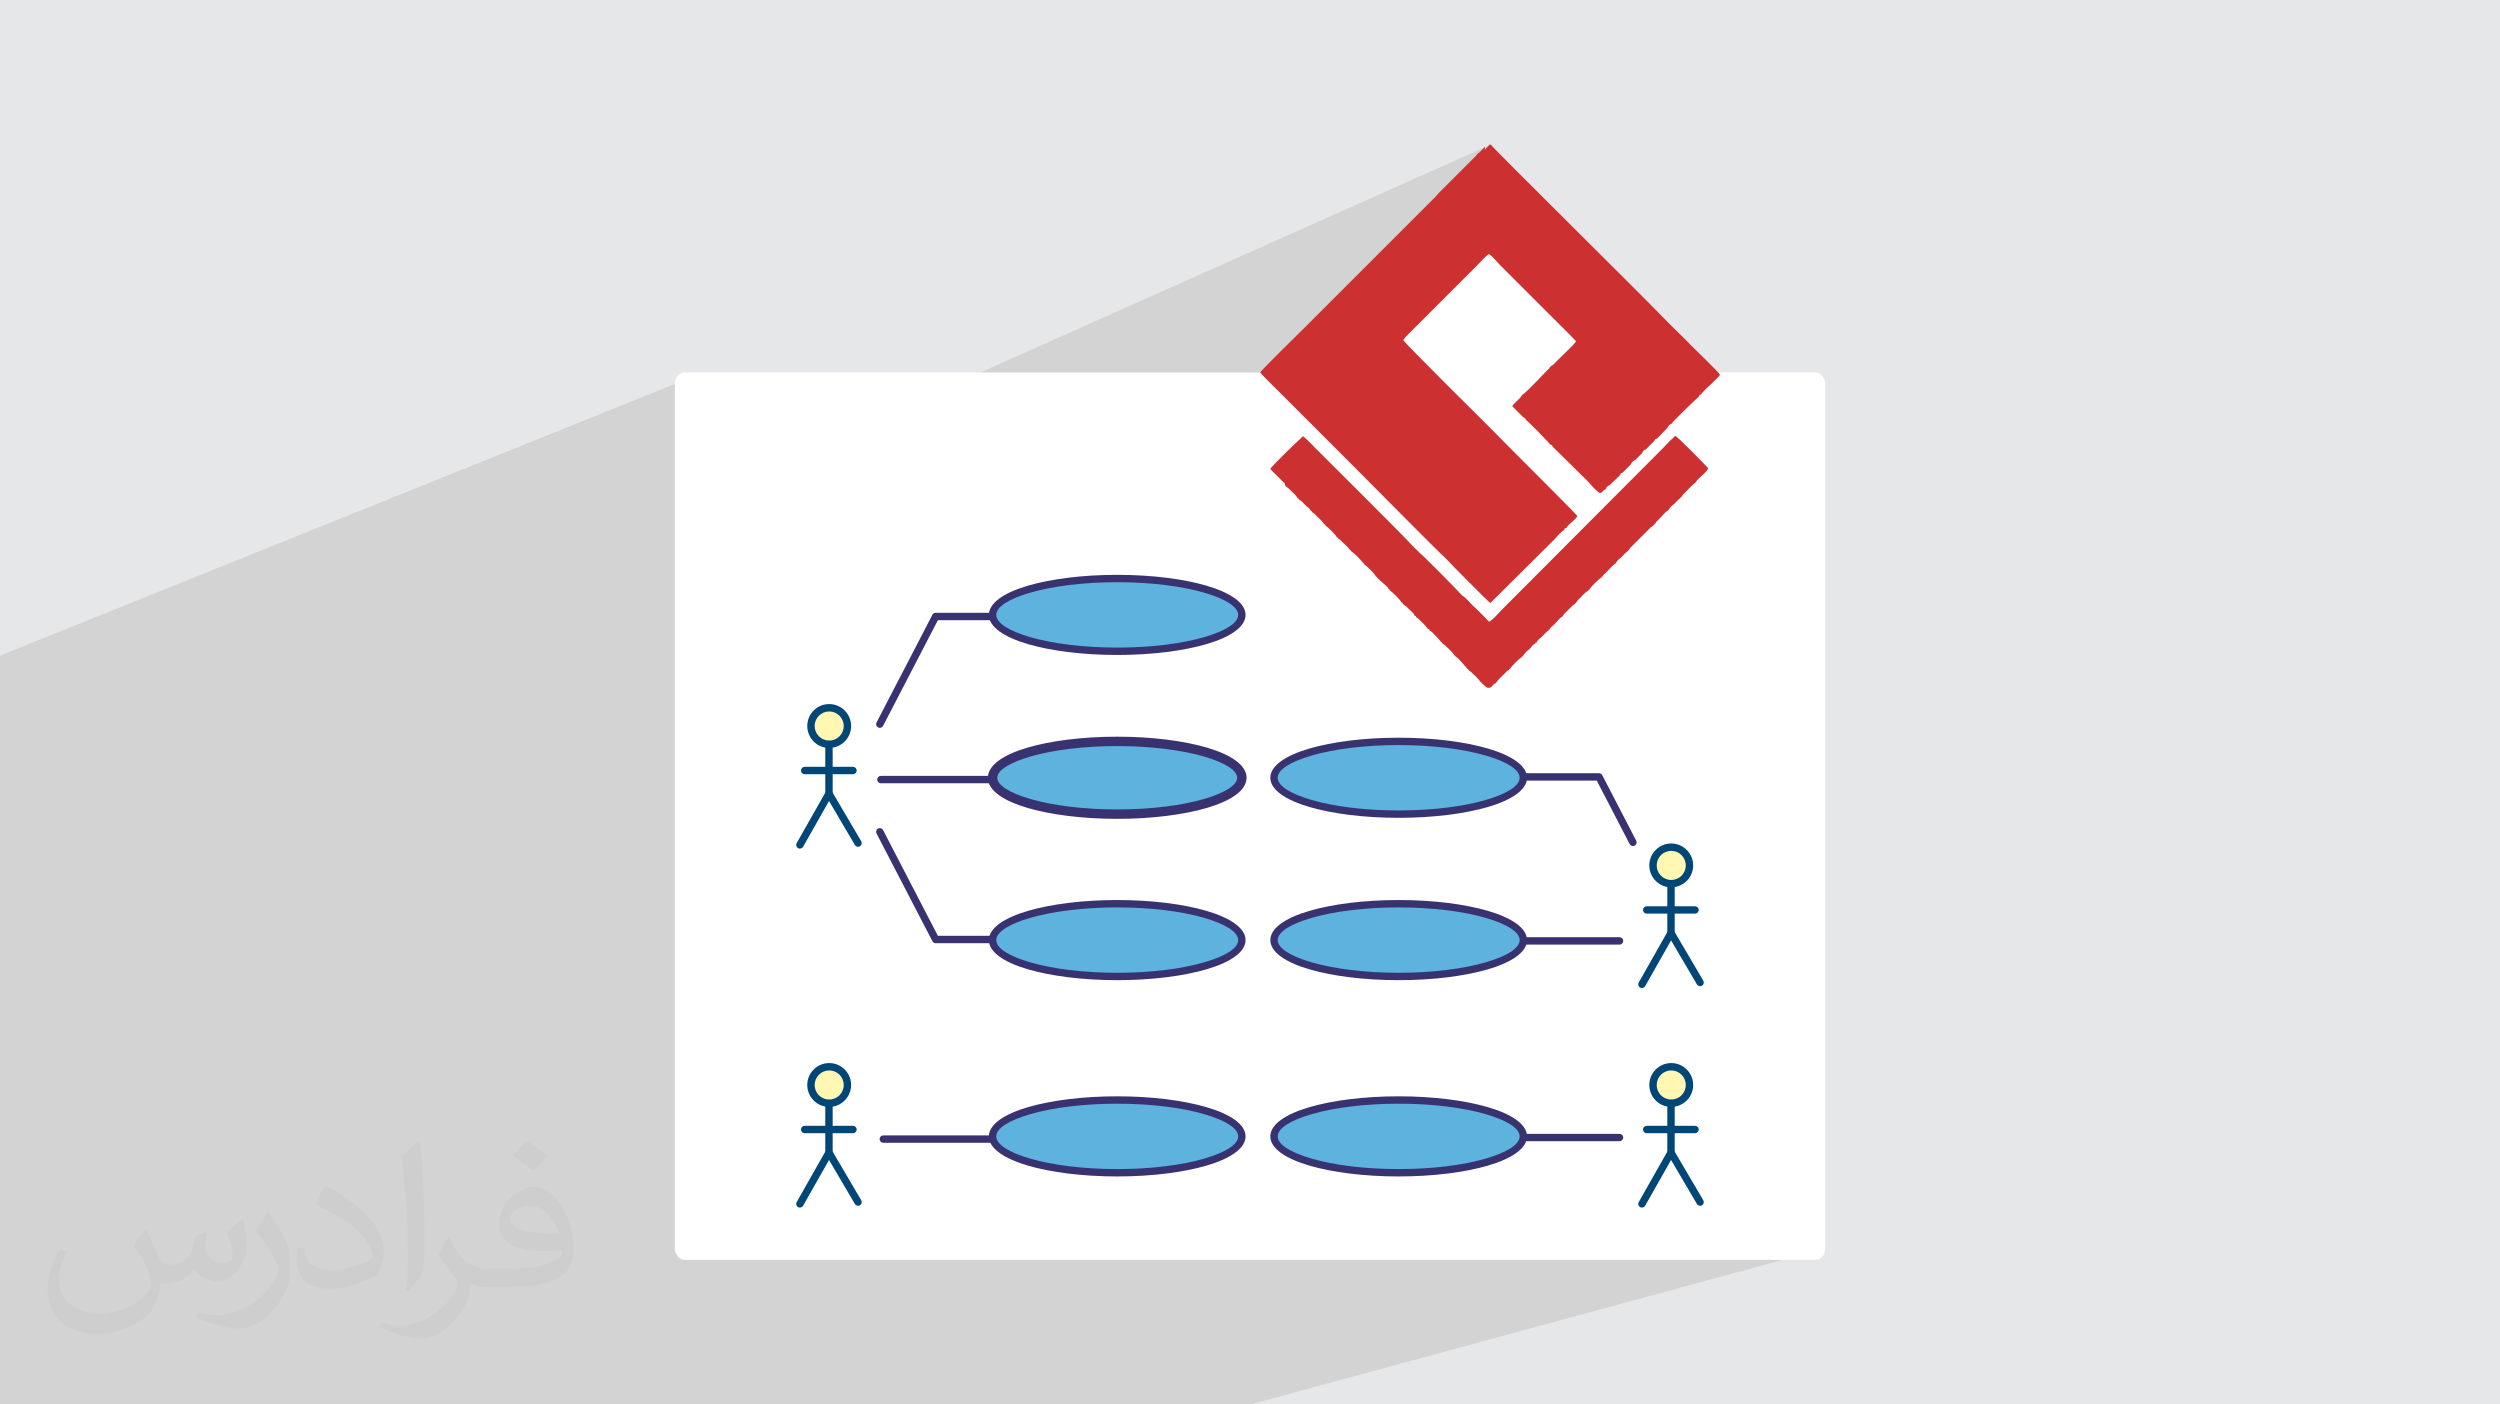 <?xml version="1.0" encoding="UTF-8"?>
<!DOCTYPE svg PUBLIC "-//W3C//DTD SVG 1.0//EN" "http://www.w3.org/TR/2001/REC-SVG-20010904/DTD/svg10.dtd">
<!-- Creator: CorelDRAW -->
<svg xmlns="http://www.w3.org/2000/svg" xml:space="preserve" width="94.192mm" height="52.917mm" version="1.0" style="shape-rendering:geometricPrecision; text-rendering:geometricPrecision; image-rendering:optimizeQuality; fill-rule:evenodd; clip-rule:evenodd"
viewBox="0 0 9404.92 5283.66"
 xmlns:xlink="http://www.w3.org/1999/xlink"
 xmlns:xodm="http://www.corel.com/coreldraw/odm/2003">
 <defs>
  <style type="text/css">
   <![CDATA[
    .str0 {stroke:#2B2A29;stroke-width:19.97;stroke-miterlimit:22.926}
    .str1 {stroke:#383370;stroke-width:7.61;stroke-miterlimit:22.926}
    .fil4 {fill:#FFF7B2}
    .fil7 {fill:#5DB3DE}
    .fil8 {fill:#CC3031}
    .fil3 {fill:white}
    .fil6 {fill:#383370;fill-rule:nonzero}
    .fil5 {fill:#004677;fill-rule:nonzero}
    .fil2 {fill:#373435;fill-opacity:0.031}
    .fil1 {fill:#2B2A29;fill-opacity:0.102}
    .fil0 {fill:#E6E7E8}
   ]]>
  </style>
 </defs>
 <g id="Layer_x0020_1">
  <polygon class="fil0" points="-0,0 9404.92,0 9404.92,5283.66 -0,5283.66 "/>
  <polygon class="fil1" points="6345.44,4023.38 6866.4,4696.27 4702.46,5283.66 -0,5283.66 -0,2466.38 2538.52,1444.45 3086.72,1669.55 5608.32,544.11 5802.11,864.99 6417.52,1353.97 "/>
  <path class="fil2" d="M548.54 4627.69c17.95,27.21 29.6,53.36 40.96,82.43 8.45,16.91 12.93,48.09 52.57,48.09 11.61,0 28.28,-3.42 43.06,-11.61 16.63,-8.73 29.32,-21.94 35.94,-42l15.85 -53.36 38.57 -19.02 2.64 2.64c-5.27,20.09 -6.59,39.36 -6.59,54.43 0,44.63 38.57,61.56 69.22,61.56 17.95,0 34.09,-8.73 34.09,-25.11 0,-21.13 -8.98,-57.06 -20.62,-89.29 17.95,-17.95 35.94,-35.94 56.53,-50.47l3.17 1.6c8.98,38.04 14,75.56 14,100.66 0,24.57 -10.83,51.79 -19.81,69.49 -18.49,34.87 -51.25,62.62 -90.87,62.62 -30.1,0 -63.65,-15.07 -86.66,-43.06l-1.32 0c-21.66,26.96 -55.22,51.25 -108.86,51.25l-16.63 0c-2.64,35.41 -10.29,60.49 -21.94,82.95 -31.95,62.34 -126.81,106.47 -216.1,106.47 -124.17,0 -186.51,-71.59 -186.51,-166.96 0,-58.91 19.27,-113.6 48.88,-152.42l24.29 10.04c-18.49,35.41 -30.91,68.68 -30.91,101.45 0,89.29 72.66,131.83 156.4,131.83 77.68,0 173.83,-49.41 191.28,-106.72 -6.59,-62.62 -30.1,-91.93 -66.04,-148.99 10.83,-19.02 24.83,-38.04 42.28,-58.38l3.17 0 0 0 0 0 -0.02 -0.09zm1432.13 -336.04c26.15,16.39 51.79,35.66 76.87,57.85 -14,19.81 -31.45,37.79 -53.11,53.64 -25.11,-20.34 -50.19,-37.79 -75.84,-56.27 17.42,-19.55 34.62,-38.29 52.04,-55.22l0 0 0 0 0 0 0 0 0 0 0.03 0zm13.47 244.11c-42.28,0 -76.87,27.75 -76.87,48.34 0,44.13 84.53,57.85 185.72,57.31 -12.68,-51.79 -57.06,-105.68 -108.86,-105.68l0.01 0.03zm-94.86 236.19c54.96,0 103.04,-1.6 139.74,-10.83 40.96,-10.29 75.56,-30.91 75.56,-45.17 0,-3.7 0,-8.19 -1.32,-11.89 -22.98,2.11 -49.41,2.11 -72.38,2.11 -74.49,0 -131.55,-16.91 -154.02,-58.66 -5.55,-11.61 -9.51,-24.57 -9.51,-39.36 0,-40.43 17.42,-79.79 48.09,-107 25.61,-22.45 53.89,-36.44 82.67,-36.44 52.04,0 93.51,41.75 122.57,107.54 15.85,35.94 26.68,77.4 26.68,129.72 0,34.87 -9.51,64.19 -31.17,85.85 -40.43,39.11 -114.92,53.89 -229.04,53.89l-51.79 0 0 0 -13.47 0c-28.28,0 -48.62,-5.02 -64.72,-17.42l-2.64 0c0.79,6.59 1.32,12.93 1.32,19.02 0,25.61 -8.45,58.38 -25.61,84.53 -50.72,75.3 -105.68,108.04 -153.24,108.04 -48.09,0 -107,-18.49 -160.11,-42.54l9.51 -18.49c17.17,7.13 40.96,11.89 73.7,11.89 85.85,0 198.66,-82.43 212.66,-163 -3.17,-6.59 -8.98,-15.32 -17.17,-24.57 -25.11,-29.85 -40.96,-54.68 -55.75,-80.83 12.68,-25.11 24.29,-45.17 35.13,-63.4l4.49 -0.53c36.72,74.77 69.99,117.55 144.23,117.55l11.61 0 0 0 53.89 0 0 0 0 0 0 0 0 0 0 0 0.09 0.01zm-371.98 79c6.34,-34.34 6.87,-72.91 6.87,-108.86l0 -53.36c0,-99.6 -12.68,-244.36 -22.98,-338.68 17.95,-19.27 43.06,-42 62.87,-57.31l5.81 1.6c13.47,118.62 16.63,256 16.63,383.06 0,33.3 -1.32,65.79 -4.49,89.55 -1.85,30.1 -19.27,52.83 -56.53,87.7l-8.19 -3.7zm-382.8 -157.19c1.85,46.77 24.83,83.49 105.15,83.49 49.93,0 92.19,-12.93 138.96,-35.13 8.45,-3.7 12.93,-8.73 12.93,-12.93 0,-29.32 -22.45,-68.15 -60.23,-103.55 -36.72,-33.3 -85.34,-62.62 -130.76,-82.18 -15.6,-6.59 -20.62,-13.47 -20.62,-20.09 0,-13.47 17.95,-41.75 32.77,-62.09l5.02 -0.53c52.04,27.21 110.17,67.64 153.24,112.53 39.11,41.47 63.4,83.49 63.4,129.19 0,33.81 -10.29,65.51 -26.96,95.11 -57.06,28.79 -117.83,50.72 -178.06,50.72 -73.17,0 -123.1,-34.34 -123.1,-114.92 0,-8.73 0,-22.19 3.17,-39.64l25.11 0 0 0 0 0 0 0 0 0 0 0 -0.02 0zm-132.37 -132.9l45.45 73.45c16.63,27.21 32.23,56.81 32.23,103.55l0 59.7c0,48.34 -30.91,100.13 -80.83,151.38 -39.11,34.62 -73.7,49.41 -105.68,49.41 -47.55,0 -101.98,-14.79 -164.85,-41.75l7.13 -18.49c19.81,5.27 42.79,9.77 71.06,9.77 90.36,-0.53 182.8,-66.57 225.08,-147.15 5.02,-9.26 6.87,-17.95 6.87,-24.04 0,-9.26 -5.02,-19.55 -8.98,-28.79 -22.98,-43.31 -48.62,-82.95 -76.87,-119.68 14.79,-23.25 29.6,-45.7 45.7,-67.9l3.7 0.53 0 0 0 0 0 0 0 0 0 0 -0.02 0.01z"/>
  <polygon class="fil3 str0" points="5451.33,1972.02 5053.27,1401.15 5515.02,845.52 6143.95,1323.19 6120.01,1761.99 "/>
  <g id="_2004480169472">
   <rect class="fil3" x="2538.52" y="1401.15" width="4327.88" height="3338.4" rx="35.58" ry="43.3"/>
   <g>
    <path class="fil4" d="M3119.41 2662.59c37.89,0 68.61,30.72 68.61,68.62 0,37.88 -30.71,68.61 -68.61,68.61 -37.89,0 -68.61,-30.72 -68.61,-68.61 0,-37.89 30.71,-68.62 68.61,-68.62z"/>
    <path class="fil5" d="M3119.41 2648.7c22.73,0 43.34,9.26 58.3,24.2 14.96,14.89 24.19,35.53 24.19,58.3 0,22.71 -9.24,43.31 -24.16,58.27l-0.06 0.06c-14.98,14.94 -35.58,24.16 -58.27,24.16 -22.78,0 -43.4,-9.24 -58.33,-24.16l-0.8 -0.88c-14.46,-14.88 -23.36,-35.15 -23.36,-57.45 0,-22.78 9.24,-43.41 24.16,-58.34 14.93,-14.92 35.56,-24.16 58.33,-24.16zm38.69 43.75c-9.86,-9.87 -23.54,-15.98 -38.69,-15.98 -15.11,0 -28.8,6.13 -38.69,16.03 -9.9,9.91 -16.03,23.59 -16.03,38.7 0,14.82 5.85,28.24 15.34,38.05l0.69 0.64c9.9,9.9 23.58,16.03 38.69,16.03 15.15,0 28.84,-6.11 38.69,-15.98l0.06 -0.05c9.87,-9.87 15.98,-23.54 15.98,-38.69 0,-15.11 -6.13,-28.8 -16.04,-38.7l0 -0.05z"/>
    <path class="fil5" d="M3104.66 2800.47c0,-7.67 6.21,-13.89 13.88,-13.89 7.67,0 13.89,6.22 13.89,13.89l0 185.12c0,7.67 -6.22,13.89 -13.89,13.89 -7.67,0 -13.88,-6.22 -13.88,-13.89l0 -185.12z"/>
    <path class="fil5" d="M3021.22 3185.44c-3.77,6.65 -12.23,8.99 -18.88,5.21 -6.65,-3.77 -8.99,-12.23 -5.21,-18.88l109.37 -193.02c3.77,-6.65 12.23,-8.98 18.88,-5.21 2.39,1.36 4.22,3.32 5.41,5.59l109.17 185.71c3.86,6.59 1.65,15.08 -4.93,18.93 -6.59,3.86 -15.07,1.65 -18.93,-4.93l-97.32 -165.56 -97.56 172.16z"/>
    <path class="fil5" d="M3027.12 2912.56c-7.67,0 -13.89,-6.21 -13.89,-13.88 0,-7.67 6.22,-13.89 13.89,-13.89l181.72 0c7.67,0 13.89,6.22 13.89,13.89 0,7.67 -6.22,13.88 -13.89,13.88l-181.72 0z"/>
    <path class="fil4" d="M6287.15 3187.04c37.88,0 68.61,30.72 68.61,68.62 0,37.88 -30.72,68.61 -68.61,68.61 -37.89,0 -68.62,-30.72 -68.62,-68.61 0,-37.89 30.72,-68.62 68.62,-68.62z"/>
    <path class="fil5" d="M6287.15 3173.15c22.73,0 43.34,9.26 58.29,24.2 14.97,14.9 24.2,35.53 24.2,58.3 0,22.71 -9.24,43.31 -24.16,58.27l-0.06 0.06c-14.99,14.94 -35.59,24.16 -58.27,24.16 -22.78,0 -43.41,-9.24 -58.34,-24.16l-0.79 -0.88c-14.47,-14.88 -23.37,-35.15 -23.37,-57.45 0,-22.78 9.24,-43.4 24.16,-58.33 14.93,-14.93 35.57,-24.17 58.34,-24.17zm38.69 43.75c-9.87,-9.87 -23.54,-15.98 -38.69,-15.98 -15.11,0 -28.8,6.13 -38.7,16.04 -9.9,9.9 -16.03,23.58 -16.03,38.69 0,14.82 5.85,28.24 15.35,38.05l0.68 0.64c9.91,9.9 23.59,16.03 38.7,16.03 15.15,0 28.83,-6.11 38.69,-15.97l0.05 -0.06c9.87,-9.87 15.98,-23.54 15.98,-38.69 0,-15.11 -6.13,-28.8 -16.03,-38.69l0 -0.06z"/>
    <path class="fil5" d="M6272.39 3324.92c0,-7.67 6.22,-13.89 13.89,-13.89 7.67,0 13.89,6.22 13.89,13.89l0 185.12c0,7.67 -6.22,13.89 -13.89,13.89 -7.67,0 -13.89,-6.22 -13.89,-13.89l0 -185.12z"/>
    <path class="fil5" d="M6188.95 3709.88c-3.77,6.65 -12.23,8.99 -18.88,5.21 -6.65,-3.77 -8.99,-12.23 -5.21,-18.88l109.37 -193.01c3.77,-6.65 12.23,-8.99 18.88,-5.21 2.39,1.35 4.22,3.31 5.42,5.58l109.17 185.71c3.86,6.59 1.65,15.08 -4.94,18.93 -6.59,3.86 -15.07,1.66 -18.93,-4.93l-97.32 -165.56 -97.56 172.16z"/>
    <path class="fil5" d="M6194.85 3437.02c-7.67,0 -13.89,-6.22 -13.89,-13.89 0,-7.67 6.22,-13.89 13.89,-13.89l181.73 0c7.67,0 13.88,6.22 13.88,13.89 0,7.67 -6.21,13.89 -13.88,13.89l-181.73 0z"/>
    <path class="fil4" d="M6287.15 4013.06c37.88,0 68.61,30.72 68.61,68.62 0,37.88 -30.72,68.61 -68.61,68.61 -37.89,0 -68.62,-30.72 -68.62,-68.61 0,-37.89 30.72,-68.62 68.62,-68.62z"/>
    <path class="fil5" d="M6287.15 3999.18c22.73,0 43.34,9.26 58.29,24.2 14.97,14.9 24.2,35.53 24.2,58.3 0,22.71 -9.24,43.31 -24.16,58.27l-0.06 0.06c-14.99,14.94 -35.59,24.16 -58.27,24.16 -22.78,0 -43.41,-9.24 -58.34,-24.16l-0.79 -0.88c-14.47,-14.88 -23.37,-35.15 -23.37,-57.45 0,-22.78 9.24,-43.4 24.16,-58.33 14.93,-14.93 35.57,-24.17 58.34,-24.17zm38.69 43.75c-9.87,-9.87 -23.54,-15.98 -38.69,-15.98 -15.11,0 -28.8,6.13 -38.7,16.04 -9.9,9.9 -16.03,23.58 -16.03,38.69 0,14.82 5.85,28.24 15.35,38.05l0.68 0.64c9.91,9.9 23.59,16.03 38.7,16.03 15.15,0 28.83,-6.11 38.69,-15.97l0.05 -0.06c9.87,-9.87 15.98,-23.54 15.98,-38.69 0,-15.11 -6.13,-28.8 -16.03,-38.69l0 -0.06z"/>
    <path class="fil5" d="M6272.39 4150.95c0,-7.67 6.22,-13.89 13.89,-13.89 7.67,0 13.89,6.22 13.89,13.89l0 185.12c0,7.67 -6.22,13.89 -13.89,13.89 -7.67,0 -13.89,-6.22 -13.89,-13.89l0 -185.12z"/>
    <path class="fil5" d="M6188.95 4535.91c-3.77,6.65 -12.23,8.99 -18.88,5.21 -6.65,-3.77 -8.99,-12.23 -5.21,-18.88l109.37 -193.02c3.77,-6.65 12.23,-8.98 18.88,-5.2 2.39,1.35 4.22,3.31 5.42,5.58l109.17 185.71c3.86,6.59 1.65,15.08 -4.94,18.93 -6.59,3.86 -15.07,1.66 -18.93,-4.93l-97.32 -165.56 -97.56 172.16z"/>
    <path class="fil5" d="M6194.85 4263.04c-7.67,0 -13.89,-6.21 -13.89,-13.88 0,-7.67 6.22,-13.89 13.89,-13.89l181.73 0c7.67,0 13.88,6.22 13.88,13.89 0,7.67 -6.21,13.88 -13.88,13.88l-181.73 0z"/>
    <path class="fil4" d="M3119.41 4013.06c37.89,0 68.61,30.72 68.61,68.62 0,37.88 -30.71,68.61 -68.61,68.61 -37.89,0 -68.61,-30.72 -68.61,-68.61 0,-37.89 30.71,-68.62 68.61,-68.62z"/>
    <path class="fil5" d="M3119.41 3999.18c22.73,0 43.34,9.26 58.3,24.2 14.96,14.9 24.19,35.53 24.19,58.3 0,22.71 -9.24,43.31 -24.16,58.27l-0.06 0.06c-14.98,14.94 -35.58,24.16 -58.27,24.16 -22.78,0 -43.4,-9.24 -58.33,-24.16l-0.8 -0.88c-14.46,-14.88 -23.36,-35.15 -23.36,-57.45 0,-22.78 9.24,-43.4 24.16,-58.33 14.93,-14.93 35.56,-24.17 58.33,-24.17zm38.69 43.75c-9.86,-9.87 -23.54,-15.98 -38.69,-15.98 -15.11,0 -28.8,6.13 -38.69,16.04 -9.9,9.9 -16.03,23.58 -16.03,38.69 0,14.82 5.85,28.24 15.34,38.05l0.69 0.64c9.9,9.9 23.58,16.03 38.69,16.03 15.15,0 28.84,-6.11 38.69,-15.97l0.06 -0.06c9.87,-9.87 15.98,-23.54 15.98,-38.69 0,-15.11 -6.13,-28.8 -16.04,-38.69l0 -0.06z"/>
    <path class="fil5" d="M3104.66 4150.95c0,-7.67 6.21,-13.89 13.88,-13.89 7.67,0 13.89,6.22 13.89,13.89l0 185.12c0,7.67 -6.22,13.89 -13.89,13.89 -7.67,0 -13.88,-6.22 -13.88,-13.89l0 -185.12z"/>
    <path class="fil5" d="M3021.22 4535.91c-3.77,6.65 -12.23,8.99 -18.88,5.21 -6.65,-3.77 -8.99,-12.23 -5.21,-18.88l109.37 -193.02c3.77,-6.65 12.23,-8.98 18.88,-5.2 2.39,1.35 4.22,3.31 5.41,5.58l109.17 185.71c3.86,6.59 1.65,15.08 -4.93,18.93 -6.59,3.86 -15.07,1.66 -18.93,-4.93l-97.32 -165.56 -97.56 172.16z"/>
    <path class="fil5" d="M3027.12 4263.04c-7.67,0 -13.89,-6.21 -13.89,-13.88 0,-7.67 6.22,-13.89 13.89,-13.89l181.72 0c7.67,0 13.89,6.22 13.89,13.89 0,7.67 -6.22,13.88 -13.89,13.88l-181.72 0z"/>
    <path class="fil6" d="M3322.12 2730.7c-3.5,6.79 -11.86,9.47 -18.66,5.96 -6.8,-3.49 -9.47,-11.86 -5.97,-18.65l210.09 -405.17c2.46,-4.76 7.29,-7.5 12.31,-7.51l530.21 -0.03c7.67,0 13.89,6.21 13.89,13.88 0,7.67 -6.22,13.89 -13.89,13.89l-521.81 0 -206.17 397.63z"/>
    <path class="fil7" d="M4202.94 2176.36c258.99,0 468.93,61.27 468.93,136.85 0,75.59 -209.94,136.86 -468.93,136.86 -258.99,0 -468.93,-61.28 -468.93,-136.86 0,-75.59 209.94,-136.85 468.93,-136.85z"/>
    <path class="fil6" d="M4202.94 2162.47c130.69,0 249.32,15.56 335.44,40.68 91.05,26.58 147.38,65.37 147.38,110.06 0,44.7 -56.32,83.49 -147.38,110.06 -86.12,25.13 -204.75,40.68 -335.44,40.68 -130.69,0 -249.31,-15.55 -335.44,-40.68 -91.05,-26.57 -147.38,-65.36 -147.38,-110.06 0,-44.69 56.32,-83.48 147.38,-110.06 86.13,-25.12 204.75,-40.68 335.44,-40.68zm327.73 67.26c-83.58,-24.38 -199.44,-39.48 -327.73,-39.48 -128.29,0 -244.15,15.1 -327.73,39.48 -78.65,22.96 -127.31,52.6 -127.31,83.48 0,30.88 48.66,60.54 127.31,83.48 83.58,24.39 199.45,39.49 327.73,39.49 128.3,0 244.15,-15.1 327.73,-39.49 78.65,-22.95 127.31,-52.6 127.31,-83.48 0,-30.88 -48.66,-60.53 -127.31,-83.48z"/>
    <path class="fil6" d="M3297.49 3135.52c-3.49,-6.8 -0.83,-15.17 5.97,-18.66 6.8,-3.5 15.16,-0.83 18.66,5.97l206.17 397.62 521.81 0c7.67,0 13.89,6.22 13.89,13.89 0,7.67 -6.22,13.89 -13.89,13.89l-530.21 0c-5.02,-0.05 -9.86,-2.79 -12.31,-7.55l-210.09 -405.16z"/>
    <path class="fil6" d="M3313.8 2946.61c-7.67,0 -13.89,-6.22 -13.89,-13.89 0,-7.67 6.22,-13.88 13.89,-13.88l665.35 0c7.67,0 13.89,6.21 13.89,13.88 0,7.67 -6.22,13.89 -13.89,13.89l-665.35 0z"/>
    <path class="fil6" d="M5427.28 3553.5c-7.67,0 -13.89,-6.22 -13.89,-13.89 0,-7.67 6.22,-13.89 13.89,-13.89l665.35 0c7.67,0 13.89,6.22 13.89,13.89 0,7.67 -6.22,13.89 -13.89,13.89l-665.35 0z"/>
    <path class="fil6" d="M6155.4 3162.68c3.5,6.8 0.83,15.16 -5.97,18.66 -6.79,3.5 -15.16,0.83 -18.65,-5.97l-123.8 -238.76 -521.81 0c-7.67,0 -13.89,-6.22 -13.89,-13.89 0,-7.67 6.22,-13.89 13.89,-13.89l530.21 0c5.02,0.04 9.86,2.78 12.32,7.55l127.71 246.3z"/>
    <path class="fil6" d="M5427.28 4293.23c-7.67,0 -13.89,-6.22 -13.89,-13.89 0,-7.67 6.22,-13.89 13.89,-13.89l665.35 0c7.67,0 13.89,6.22 13.89,13.89 0,7.67 -6.22,13.89 -13.89,13.89l-665.35 0z"/>
    <path class="fil6" d="M3322.88 4299.06c-7.67,0 -13.89,-6.22 -13.89,-13.89 0,-7.67 6.22,-13.89 13.89,-13.89l665.35 0c7.67,0 13.89,6.22 13.89,13.89 0,7.67 -6.22,13.89 -13.89,13.89l-665.35 0z"/>
    <path class="fil7" d="M4202.94 4138.18c258.99,0 468.93,61.28 468.93,136.86 0,75.59 -209.94,136.85 -468.93,136.85 -258.99,0 -468.93,-61.27 -468.93,-136.85 0,-75.59 209.94,-136.86 468.93,-136.86z"/>
    <path class="fil6" d="M4202.94 4124.29c130.69,0 249.32,15.56 335.44,40.69 91.05,26.57 147.38,65.37 147.38,110.06 0,44.69 -56.32,83.48 -147.38,110.06 -86.12,25.12 -204.75,40.68 -335.44,40.68 -130.69,0 -249.31,-15.56 -335.44,-40.68 -91.05,-26.58 -147.38,-65.37 -147.38,-110.06 0,-44.69 56.32,-83.49 147.38,-110.06 86.13,-25.13 204.75,-40.69 335.44,-40.69zm327.73 67.27c-83.58,-24.39 -199.44,-39.49 -327.73,-39.49 -128.29,0 -244.15,15.1 -327.73,39.49 -78.65,22.95 -127.31,52.6 -127.31,83.48 0,30.88 48.66,60.53 127.31,83.48 83.58,24.38 199.45,39.48 327.73,39.48 128.3,0 244.15,-15.1 327.73,-39.48 78.65,-22.96 127.31,-52.6 127.31,-83.48 0,-30.88 -48.66,-60.54 -127.31,-83.48z"/>
    <path class="fil7" d="M5261.76 4138.18c258.98,0 468.93,61.28 468.93,136.86 0,75.59 -209.95,136.85 -468.93,136.85 -258.99,0 -468.94,-61.27 -468.94,-136.85 0,-75.59 209.95,-136.86 468.94,-136.86z"/>
    <path class="fil6" d="M5261.76 4124.29c130.68,0 249.31,15.56 335.44,40.69 91.05,26.57 147.38,65.37 147.38,110.06 0,44.69 -56.32,83.48 -147.38,110.06 -86.13,25.12 -204.76,40.68 -335.44,40.68 -130.69,0 -249.32,-15.56 -335.44,-40.68 -91.06,-26.58 -147.38,-65.37 -147.38,-110.06 0,-44.69 56.31,-83.49 147.38,-110.06 86.12,-25.13 204.75,-40.69 335.44,-40.69zm327.73 67.27c-83.59,-24.39 -199.45,-39.49 -327.73,-39.49 -128.3,0 -244.15,15.1 -327.73,39.49 -78.65,22.95 -127.32,52.6 -127.32,83.48 0,30.88 48.67,60.53 127.32,83.48 83.58,24.38 199.44,39.48 327.73,39.48 128.29,0 244.14,-15.1 327.73,-39.48 78.65,-22.96 127.31,-52.6 127.31,-83.48 0,-30.88 -48.66,-60.54 -127.31,-83.48z"/>
    <path class="fil7" d="M5261.76 3399.75c258.98,0 468.93,61.28 468.93,136.86 0,75.59 -209.95,136.85 -468.93,136.85 -258.99,0 -468.94,-61.27 -468.94,-136.85 0,-75.59 209.95,-136.86 468.94,-136.86z"/>
    <path class="fil6" d="M5261.76 3385.87c130.68,0 249.31,15.55 335.44,40.68 91.05,26.57 147.38,65.37 147.38,110.06 0,44.69 -56.32,83.48 -147.38,110.06 -86.13,25.13 -204.76,40.68 -335.44,40.68 -130.69,0 -249.32,-15.55 -335.44,-40.68 -91.06,-26.58 -147.38,-65.37 -147.38,-110.06 0,-44.69 56.31,-83.49 147.38,-110.06 86.12,-25.13 204.75,-40.68 335.44,-40.68zm327.73 67.26c-83.59,-24.39 -199.45,-39.49 -327.73,-39.49 -128.3,0 -244.15,15.1 -327.73,39.49 -78.65,22.95 -127.32,52.6 -127.32,83.48 0,30.88 48.67,60.53 127.32,83.48 83.58,24.38 199.44,39.48 327.73,39.48 128.29,0 244.14,-15.1 327.73,-39.48 78.65,-22.96 127.31,-52.6 127.31,-83.48 0,-30.88 -48.66,-60.54 -127.31,-83.48z"/>
    <path class="fil7" d="M4202.94 3399.75c258.99,0 468.93,61.28 468.93,136.86 0,75.59 -209.94,136.85 -468.93,136.85 -258.99,0 -468.93,-61.27 -468.93,-136.85 0,-75.59 209.94,-136.86 468.93,-136.86z"/>
    <path class="fil6" d="M4202.94 3385.87c130.69,0 249.32,15.55 335.44,40.68 91.05,26.57 147.38,65.37 147.38,110.06 0,44.69 -56.32,83.48 -147.38,110.06 -86.12,25.13 -204.75,40.68 -335.44,40.68 -130.69,0 -249.31,-15.55 -335.44,-40.68 -91.05,-26.58 -147.38,-65.37 -147.38,-110.06 0,-44.69 56.32,-83.49 147.38,-110.06 86.13,-25.13 204.75,-40.68 335.44,-40.68zm327.73 67.26c-83.58,-24.39 -199.44,-39.49 -327.73,-39.49 -128.29,0 -244.15,15.1 -327.73,39.49 -78.65,22.95 -127.31,52.6 -127.31,83.48 0,30.88 48.66,60.53 127.31,83.48 83.58,24.38 199.45,39.48 327.73,39.48 128.3,0 244.15,-15.1 327.73,-39.48 78.65,-22.96 127.31,-52.6 127.31,-83.48 0,-30.88 -48.66,-60.54 -127.31,-83.48z"/>
    <path class="fil7" d="M5261.76 2789.05c258.98,0 468.93,61.27 468.93,136.85 0,75.59 -209.95,136.85 -468.93,136.85 -258.99,0 -468.94,-61.27 -468.94,-136.85 0,-75.59 209.95,-136.85 468.94,-136.85z"/>
    <path class="fil6" d="M5261.76 2775.16c130.68,0 249.31,15.55 335.44,40.68 91.05,26.58 147.38,65.37 147.38,110.06 0,44.7 -56.32,83.49 -147.38,110.06 -86.13,25.13 -204.76,40.68 -335.44,40.68 -130.69,0 -249.32,-15.55 -335.44,-40.68 -91.06,-26.57 -147.38,-65.36 -147.38,-110.06 0,-44.69 56.31,-83.48 147.38,-110.06 86.12,-25.13 204.75,-40.68 335.44,-40.68zm327.73 67.26c-83.59,-24.39 -199.45,-39.48 -327.73,-39.48 -128.3,0 -244.15,15.09 -327.73,39.48 -78.65,22.96 -127.32,52.6 -127.32,83.48 0,30.88 48.67,60.53 127.32,83.48 83.58,24.39 199.44,39.49 327.73,39.49 128.29,0 244.14,-15.1 327.73,-39.49 78.65,-22.96 127.31,-52.6 127.31,-83.48 0,-30.88 -48.66,-60.53 -127.31,-83.48z"/>
    <path class="fil7" d="M4202.94 2789.05c258.99,0 468.93,61.27 468.93,136.85 0,75.59 -209.94,136.85 -468.93,136.85 -258.99,0 -468.93,-61.27 -468.93,-136.85 0,-75.59 209.94,-136.85 468.93,-136.85z"/>
    <path class="fil6 str1" d="M4202.94 2775.16c130.69,0 249.32,15.55 335.44,40.68 91.05,26.58 147.38,65.37 147.38,110.06 0,44.7 -56.32,83.49 -147.38,110.06 -86.12,25.13 -204.75,40.68 -335.44,40.68 -130.69,0 -249.31,-15.55 -335.44,-40.68 -91.05,-26.57 -147.38,-65.36 -147.38,-110.06 0,-44.69 56.32,-83.48 147.38,-110.06 86.13,-25.13 204.75,-40.68 335.44,-40.68zm327.73 67.26c-83.58,-24.39 -199.44,-39.48 -327.73,-39.48 -128.29,0 -244.15,15.09 -327.73,39.48 -78.65,22.96 -127.31,52.6 -127.31,83.48 0,30.88 48.66,60.53 127.31,83.48 83.58,24.39 199.45,39.49 327.73,39.49 128.3,0 244.15,-15.1 327.73,-39.49 78.65,-22.96 127.31,-52.6 127.31,-83.48 0,-30.88 -48.66,-60.53 -127.31,-83.48z"/>
   </g>
   <g>
    <path class="fil8" d="M5586.03 552.65l-13.71 13.71 -8.57 8.57c-5.14,1.72 0,-1.71 -3.43,1.72l-8.57 10.28 -22.29 22.28 -10.27 10.28 -53.15 53.14 -10.28 10.28 -44.56 44.57 -8.58 10.28 -497.11 497.11c-11.99,12 -159.41,155.98 -164.55,166.27 5.14,8.58 75.43,77.14 87.42,89.14l260.55 260.55c39.43,39.43 330.83,334.26 346.27,346.27l10.28 10.28c3.42,5.14 154.27,157.7 161.13,161.13l243.41 -241.69c8.57,-10.28 23.99,-27.42 34.28,-32.56 3.42,-8.58 -1.72,-5.14 8.57,-8.58 8.58,-15.43 34.28,-29.14 41.15,-44.56 -6.86,-10.28 -311.98,-313.7 -327.4,-330.83 -6.86,-6.86 -322.25,-318.84 -327.39,-330.83 6.85,-12 27.42,-30.85 39.42,-42.86l241.69 -241.69c8.58,-8.58 30.85,-34.28 41.15,-39.43 8.57,5.14 30.85,29.14 41.14,41.14l123.42 123.42c27.43,27.43 54.86,54.86 82.28,82.28 12,12 77.14,75.43 80.57,82.29 -6.86,11.99 -66.85,66.85 -83.99,85.7l-11.99 8.58c-5.14,8.57 -5.14,6.85 -13.72,15.43l-37.7 39.42c-6.86,6.86 -46.29,48.01 -54.86,51.43l-8.57 12c-6.86,6.85 -25.71,23.99 -29.15,30.84l41.15 41.15c8.57,5.14 6.86,3.42 12,11.99 6.85,3.43 87.42,85.71 89.14,90.85 10.27,3.42 5.14,0 10.27,8.57l133.71 132c10.28,11.99 30.85,35.99 44.57,42.86 10.28,-5.14 12,-12 20.57,-15.43 3.42,-5.14 0,-3.43 5.14,-8.58 5.14,-5.14 3.42,-3.42 8.57,-5.14l41.15 -39.42c3.42,-10.28 1.71,-5.14 8.57,-8.58l32.57 -32.56c1.71,-5.14 0,-3.43 5.14,-8.57 5.14,-5.14 3.42,-3.43 8.57,-5.14l27.42 -27.43c3.43,-5.14 0,-3.42 5.14,-8.57 5.14,-5.14 3.43,-3.43 8.58,-5.14l32.56 -32.57c5.14,-10.28 1.72,-5.14 10.28,-8.57l39.43 -41.15c3.42,-5.14 1.72,-5.14 5.14,-8.57 5.14,-5.14 3.42,-3.42 8.57,-5.14 5.14,-8.57 95.99,-97.7 102.84,-101.13 3.43,-6.86 0,-1.72 3.43,-6.86 3.42,-3.42 1.71,0 5.14,-3.42 5.14,-6.86 25.71,-27.43 36,-36 6.85,-6.86 11.99,-12 18.85,-18.85 8.57,-8.58 11.99,-10.28 17.13,-18.86 -6.85,-11.99 -94.28,-95.98 -107.99,-109.7 -36,-37.7 -75.42,-73.71 -107.99,-107.99 -75.43,-78.85 -639.37,-635.95 -646.24,-647.95l-5.14 0c-3.42,6.86 -13.71,12 -17.13,20.57l-0.01 -12.02z"/>
    <path class="fil8" d="M4836.95 1829.69c8.58,5.14 15.43,12 24,20.57 8.57,8.57 15.43,13.71 20.57,23.99 5.14,1.72 0,-1.71 3.42,1.72 3.42,3.42 0,0 1.72,3.42 10.28,5.14 15.42,12 23.99,20.57 3.42,3.42 6.85,6.86 11.99,10.28 6.86,6.86 5.14,5.14 8.58,12 5.14,1.71 0,-1.72 3.42,1.71 3.42,3.43 0,0 1.72,3.43 8.57,3.42 6.85,5.14 13.71,10.28 3.42,3.42 5.14,6.85 10.28,10.28 6.86,6.85 15.43,13.71 20.57,23.99 3.42,1.71 3.42,-3.43 5.14,5.14 8.57,5.14 39.43,34.28 42.86,44.57 10.28,1.71 5.14,1.71 5.14,5.14 8.57,3.42 6.86,3.42 13.71,10.28 8.57,8.57 25.71,22.28 30.85,32.56 5.14,1.72 0,-1.72 3.42,1.72 3.43,3.42 0,0 1.72,3.42 8.57,3.42 39.43,34.28 44.57,44.57 3.42,0 3.42,-3.42 3.42,3.42 8.57,5.14 39.43,34.28 44.57,46.29 5.14,1.71 0,-1.72 3.42,1.71 3.43,3.43 0,0 1.72,3.43l34.28 30.84c6.86,6.86 5.14,3.43 8.57,12 5.14,1.72 3.43,-6.86 3.43,3.42 8.57,5.14 41.14,36 44.57,46.29 5.14,1.72 3.42,0 5.14,5.14l13.71 10.28c3.42,3.42 6.85,6.85 10.28,10.28 6.85,6.85 17.13,13.71 20.57,23.99 5.14,1.72 5.14,0 5.14,5.14 10.28,5.14 41.14,37.7 44.56,44.57 10.28,3.42 5.14,1.71 5.14,5.14 8.58,3.42 15.43,11.99 24,20.57 6.85,6.85 15.43,15.43 20.57,23.99 3.42,0 3.42,-3.42 3.42,3.42 8.57,5.14 41.14,34.28 46.28,46.29 3.43,1.71 3.43,0 3.43,3.42 10.28,5.14 17.13,15.43 23.99,22.29 5.14,5.14 6.86,6.85 10.28,11.99 1.72,1.72 3.42,3.42 5.14,5.14 5.14,6.86 1.72,0 5.14,6.86 5.14,1.71 3.42,0 5.14,5.14 8.57,5.14 39.43,34.28 46.28,46.28 5.14,1.72 3.43,0 5.14,5.14 10.28,5.14 13.72,17.14 25.71,15.43 6.86,0 8.57,-1.72 12,-6.86 6.85,-6.85 5.14,-6.85 13.71,-10.27 0,-3.43 0,-3.43 3.42,-3.43 3.43,-6.85 3.43,-6.85 10.28,-13.71l22.29 -22.29c6.85,-6.85 5.14,-6.85 13.71,-10.28 0,-5.14 -1.72,-3.42 3.42,-3.42 5.14,-10.28 36,-41.14 46.29,-46.28 0,-3.43 0,-3.43 3.42,-3.43 3.43,-6.85 3.43,-6.85 10.28,-13.71 5.14,-5.14 6.86,-6.86 12,-10.28 3.42,-3.42 8.57,-8.57 10.28,-12 6.85,-6.85 5.14,-6.85 13.71,-10.27 0,-5.14 -1.72,-3.43 3.42,-3.43 5.14,-10.28 12,-15.43 22.29,-23.99 8.57,-8.57 15.43,-17.14 23.99,-22.29 0,-3.42 0,-3.42 3.42,-3.42 3.43,-6.86 5.14,-8.57 12,-13.71 5.14,-5.14 6.86,-6.86 12,-12 8.57,-8.57 13.71,-17.13 25.71,-23.99l0 0c3.42,-6.86 3.42,-6.86 10.28,-13.71l22.28 -22.29c6.86,-6.85 6.86,-6.85 13.71,-10.28 0,-3.42 0,-3.42 3.43,-3.42 3.42,-6.86 3.42,-6.86 10.28,-13.71 8.57,-8.58 25.71,-29.15 35.99,-32.57 0,-5.14 -1.71,-3.42 3.43,-3.42 3.42,-8.58 36,-41.15 46.28,-46.29 0,-3.42 0,-3.42 3.43,-3.42 3.42,-6.86 5.14,-8.57 11.99,-13.71 5.14,-5.14 6.86,-6.86 12,-12 8.57,-8.57 13.71,-17.14 25.71,-23.99l0 0c5.14,-10.28 11.99,-15.43 22.28,-23.99 6.86,-6.86 15.43,-17.14 23.99,-22.29 0,-3.42 0,-3.42 3.43,-3.42 3.42,-6.86 1.71,-3.43 5.14,-8.58l65.14 -65.13c5.13,-5.14 6.85,-6.86 11.99,-12l13.71 -10.28c0,-3.42 0,-3.42 3.43,-3.42 3.42,-6.86 0,-1.72 5.14,-8.57l18.85 -18.86c8.57,-8.57 13.71,-17.13 25.71,-23.99l0 0c5.14,-10.28 11.99,-15.43 22.28,-23.99 6.86,-6.86 15.43,-17.14 24,-22.29 0,-5.14 0,-3.42 3.42,-3.42 3.42,-6.86 1.72,-3.42 6.86,-10.28 1.71,-1.72 3.42,-3.42 6.85,-6.86 10.28,-10.28 29.14,-30.85 39.43,-37.7 5.14,-13.71 42.86,-37.71 46.29,-53.14 -8.58,-10.28 -114.86,-118.28 -123.42,-121.71 -15.43,13.71 -30.85,29.14 -44.57,44.56l-610.24 611.95c-10.28,10.28 -32.57,37.71 -46.29,42.86 -5.14,-6.85 -53.14,-54.85 -58.28,-58.28l-10.28 -10.28c-3.42,-5.14 -25.71,-27.42 -30.85,-29.14l-10.27 -10.28c-3.43,-5.14 -142.28,-145.7 -149.13,-149.13l-10.28 -10.28 -17.14 -17.13 -8.57 -8.57c-6.86,-10.28 -320.54,-322.26 -354.83,-356.55 -11.99,-12 -39.43,-41.14 -49.71,-48 -3.42,1.72 -118.27,111.41 -123.41,123.42l44.56 44.57c3.43,1.71 5.14,5.14 6.86,6.85 6.86,8.57 3.42,1.72 3.42,6.86l3.49 6.82z"/>
   </g>
  </g>
 </g>
</svg>
